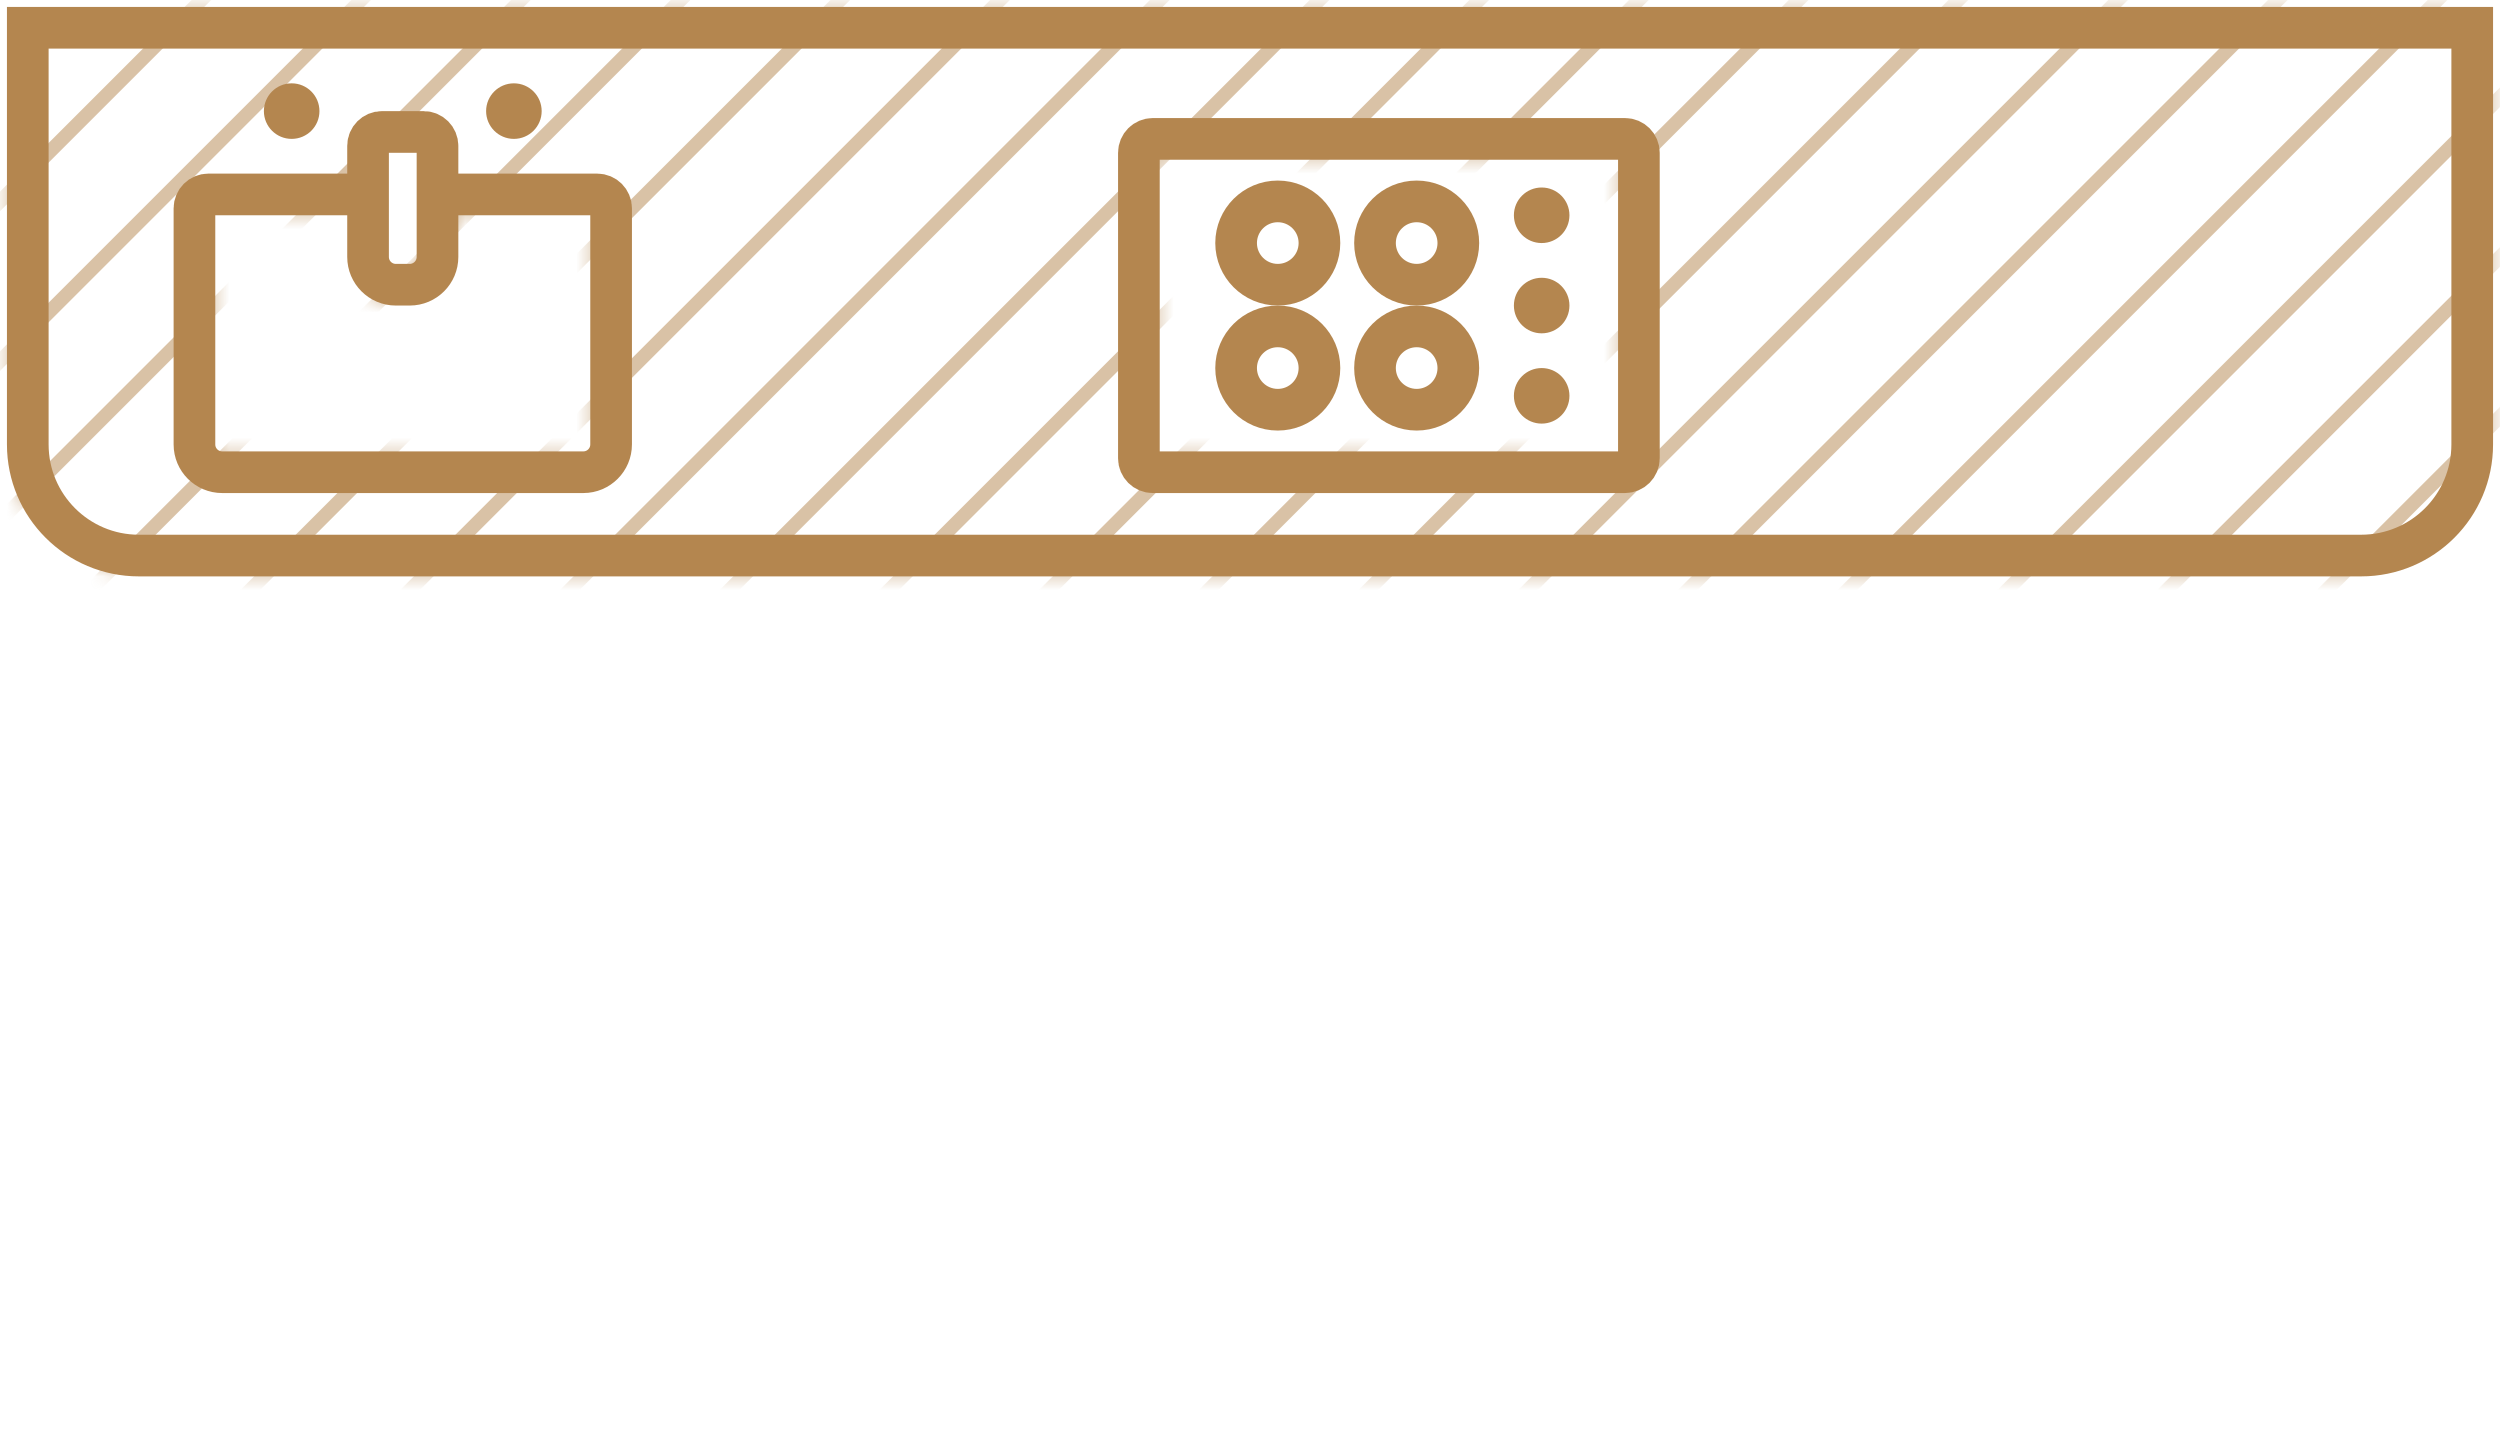 <?xml version="1.0" encoding="UTF-8"?> <svg xmlns="http://www.w3.org/2000/svg" width="180" height="104" viewBox="0 0 180 104" fill="none"><mask id="mask0_1133_4583" style="mask-type:alpha" maskUnits="userSpaceOnUse" x="0" y="0" width="180" height="42"><path fill-rule="evenodd" clip-rule="evenodd" d="M2 2H178V32C178 36.418 174.418 40 170 40H10C5.582 40 2 36.418 2 32V2ZM118 33V11C118 10.448 117.552 10 117 10H83C82.448 10 82 10.448 82 11V33C82 33.552 82.448 34 83 34H117C117.552 34 118 33.552 118 33ZM44 15V32C44 33.105 43.105 34 42 34L16 34C14.895 34 14 33.105 14 32L14 15C14 14.448 14.448 14 15 14H26.5V10.5C26.5 9.948 26.948 9.5 27.5 9.5L30.5 9.5C31.052 9.5 31.5 9.948 31.5 10.5V14L43 14C43.552 14 44 14.448 44 15Z" fill="#D9D9D9"></path><path d="M31.5 14L43 14C43.552 14 44 14.448 44 15V32C44 33.105 43.105 34 42 34L16 34C14.895 34 14 33.105 14 32L14 15C14 14.448 14.448 14 15 14H26.5M31.5 14V10.5C31.5 9.948 31.052 9.5 30.5 9.5L27.5 9.5C26.948 9.5 26.5 9.948 26.5 10.5V14M31.5 14V18.5C31.5 19.605 30.605 20.5 29.5 20.5H28.5C27.395 20.5 26.5 19.605 26.5 18.5V14M2 2H178V32C178 36.418 174.418 40 170 40H10C5.582 40 2 36.418 2 32V2ZM118 11V33C118 33.552 117.552 34 117 34H83C82.448 34 82 33.552 82 33V11C82 10.448 82.448 10 83 10H117C117.552 10 118 10.448 118 11Z" stroke="#B4864F" stroke-width="3"></path></mask><g mask="url(#mask0_1133_4583)"><path d="M30.5 -16L-101 115.5" stroke="#B4864F" stroke-opacity="0.5"></path><path d="M42 -16L-89.5 115.5" stroke="#B4864F" stroke-opacity="0.5"></path><path d="M53.5 -16L-78 115.5" stroke="#B4864F" stroke-opacity="0.5"></path><path d="M65 -16L-66.5 115.5" stroke="#B4864F" stroke-opacity="0.5"></path><path d="M76.5 -16L-55 115.5" stroke="#B4864F" stroke-opacity="0.5"></path><path d="M88 -16L-43.5 115.5" stroke="#B4864F" stroke-opacity="0.5"></path><path d="M99.5 -16L-32 115.5" stroke="#B4864F" stroke-opacity="0.5"></path><path d="M111 -16L-20.5 115.5" stroke="#B4864F" stroke-opacity="0.5"></path><path d="M122.5 -16L-9 115.5" stroke="#B4864F" stroke-opacity="0.5"></path><path d="M134 -16L2.5 115.5" stroke="#B4864F" stroke-opacity="0.5"></path><path d="M145.5 -16L14 115.5" stroke="#B4864F" stroke-opacity="0.5"></path><path d="M157 -16L25.5 115.5" stroke="#B4864F" stroke-opacity="0.5"></path><path d="M168.5 -16L37 115.5" stroke="#B4864F" stroke-opacity="0.5"></path><path d="M180 -16L48.5 115.5" stroke="#B4864F" stroke-opacity="0.5"></path><path d="M191.5 -16L60 115.5" stroke="#B4864F" stroke-opacity="0.5"></path><path d="M203 -16L71.5 115.5" stroke="#B4864F" stroke-opacity="0.5"></path><path d="M214.5 -16L83 115.5" stroke="#B4864F" stroke-opacity="0.5"></path><path d="M226 -16L94.5 115.5" stroke="#B4864F" stroke-opacity="0.5"></path><path d="M237.5 -16L106 115.5" stroke="#B4864F" stroke-opacity="0.5"></path><path d="M249 -16L117.5 115.5" stroke="#B4864F" stroke-opacity="0.5"></path><path d="M260.5 -16L129 115.5" stroke="#B4864F" stroke-opacity="0.5"></path><path d="M272 -16L140.5 115.5" stroke="#B4864F" stroke-opacity="0.5"></path><path d="M283.5 -16L152 115.5" stroke="#B4864F" stroke-opacity="0.5"></path><path d="M295 -16L163.5 115.5" stroke="#B4864F" stroke-opacity="0.5"></path></g><path d="M31.5 14L43 14C43.552 14 44 14.448 44 15V32C44 33.105 43.105 34 42 34L16 34C14.895 34 14 33.105 14 32L14 15C14 14.448 14.448 14 15 14H26.5M31.5 14V10.5C31.5 9.948 31.052 9.5 30.5 9.5L27.5 9.5C26.948 9.5 26.5 9.948 26.5 10.5V14M31.5 14V18.5C31.5 19.605 30.605 20.5 29.5 20.5H28.5C27.395 20.5 26.5 19.605 26.5 18.5V14M2 2H178V32C178 36.418 174.418 40 170 40H10C5.582 40 2 36.418 2 32V2ZM118 11V33C118 33.552 117.552 34 117 34H83C82.448 34 82 33.552 82 33V11C82 10.448 82.448 10 83 10H117C117.552 10 118 10.448 118 11Z" stroke="#B4864F" stroke-width="3"></path><circle cx="92" cy="26.5" r="3" stroke="#B4864F" stroke-width="3"></circle><circle cx="102" cy="26.5" r="3" stroke="#B4864F" stroke-width="3"></circle><circle cx="92" cy="17.5" r="3" stroke="#B4864F" stroke-width="3"></circle><circle r="3" transform="matrix(1 0 0 -1 102 17.5)" stroke="#B4864F" stroke-width="3"></circle><circle cx="111" cy="15.5" r="2" fill="#B4864F"></circle><circle cx="111" cy="28.5" r="2" fill="#B4864F"></circle><circle cx="111" cy="22" r="2" fill="#B4864F"></circle><circle cx="21" cy="8" r="2" fill="#B4864F"></circle><circle cx="37" cy="8" r="2" fill="#B4864F"></circle></svg> 